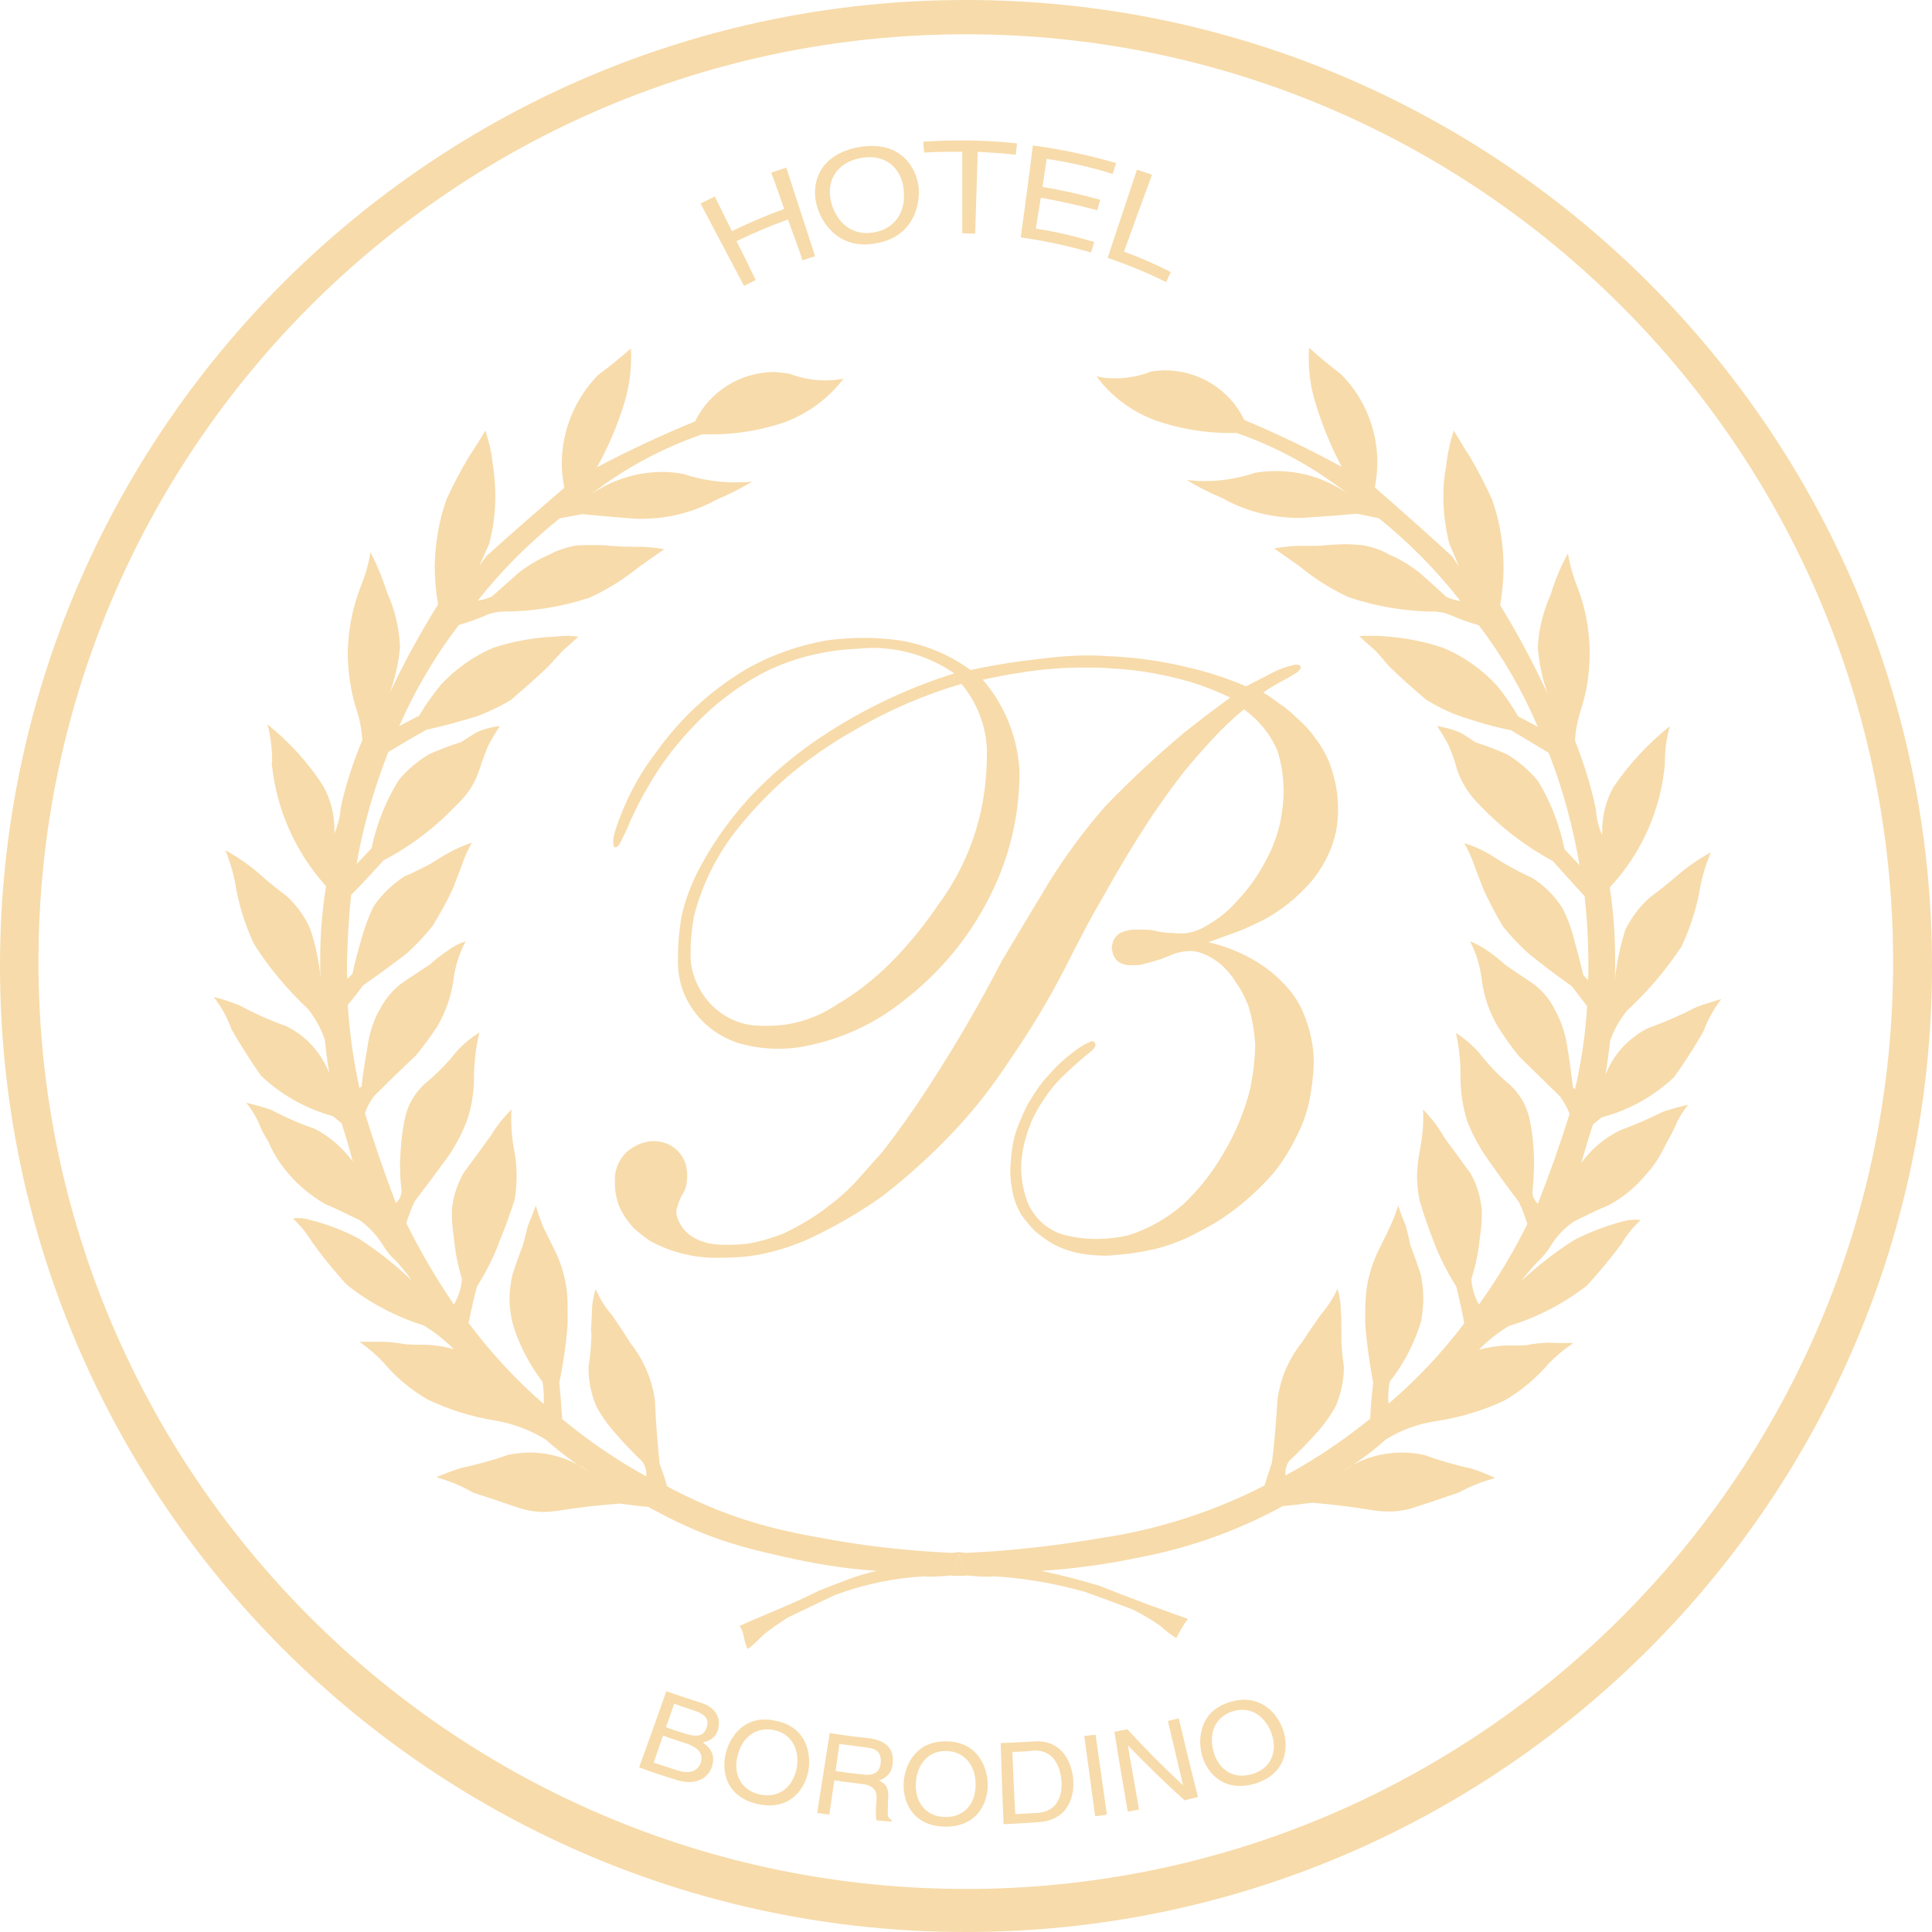 <?xml version="1.0" encoding="UTF-8"?> <svg xmlns="http://www.w3.org/2000/svg" width="46.22" height="46.22" viewBox="0 0 46.22 46.22"> <style type="text/css"> .st0{fill:#f7dbaa;fill-rule:evenodd;} </style> <path class="st0" d="M38.32,26.73C38.97,26.56 39.56,26.23 40.05,25.77C40.3,25.42 40.53,25.06 40.75,24.68C40.85,24.4 41,24.14 41.18,23.9C40.98,23.96 40.78,24.02 40.59,24.09C40.22,24.28 39.84,24.45 39.44,24.59C38.97,24.82 38.6,25.22 38.41,25.71C38.45,25.44 38.49,25.17 38.52,24.9C38.61,24.64 38.75,24.39 38.93,24.17C39.42,23.72 39.86,23.2 40.23,22.64C40.42,22.23 40.56,21.81 40.65,21.37C40.7,21.03 40.8,20.7 40.93,20.39C40.64,20.55 40.36,20.74 40.11,20.96C39.9,21.14 39.69,21.31 39.47,21.47C39.22,21.69 39.03,21.95 38.88,22.25C38.76,22.64 38.68,23.03 38.63,23.44C38.64,23.28 38.64,23.12 38.64,22.97C38.64,22.39 38.6,21.81 38.51,21.23C39.27,20.42 39.73,19.38 39.83,18.28L39.83,18.22C39.83,17.94 39.87,17.65 39.95,17.37C39.43,17.79 38.97,18.28 38.6,18.83C38.42,19.15 38.33,19.51 38.33,19.88C38.33,19.91 38.33,19.94 38.33,19.98C38.24,19.78 38.19,19.58 38.18,19.36C38.06,18.8 37.89,18.25 37.68,17.72C37.69,17.48 37.74,17.24 37.81,17.01C37.96,16.57 38.03,16.1 38.03,15.63C38.03,15.11 37.94,14.58 37.75,14.08C37.64,13.81 37.56,13.53 37.51,13.24C37.34,13.55 37.2,13.88 37.1,14.22C36.92,14.62 36.81,15.05 36.79,15.49C36.82,15.87 36.9,16.25 37.03,16.61C36.69,15.88 36.31,15.16 35.89,14.48C35.94,14.17 35.97,13.87 35.97,13.57C35.97,13.02 35.88,12.48 35.7,11.96C35.54,11.61 35.37,11.28 35.18,10.95C35.04,10.74 34.91,10.52 34.78,10.3C34.69,10.57 34.63,10.85 34.6,11.13C34.55,11.38 34.53,11.63 34.53,11.88C34.53,12.27 34.58,12.65 34.68,13.03C34.76,13.2 34.83,13.37 34.9,13.55C34.85,13.47 34.79,13.39 34.74,13.31C34.13,12.75 33.51,12.2 32.89,11.66C32.93,11.46 32.95,11.26 32.95,11.06C32.95,10.27 32.64,9.52 32.09,8.96C31.83,8.76 31.57,8.55 31.32,8.32C31.31,8.41 31.31,8.49 31.31,8.57C31.31,8.93 31.36,9.29 31.47,9.64C31.63,10.17 31.84,10.68 32.1,11.17C31.35,10.76 30.57,10.38 29.77,10.05C29.42,9.32 28.68,8.86 27.87,8.86C27.76,8.86 27.64,8.87 27.53,8.89C27.26,9 26.97,9.05 26.68,9.05C26.52,9.05 26.37,9.04 26.23,9C26.59,9.49 27.08,9.85 27.65,10.06C28.22,10.26 28.83,10.36 29.44,10.36C29.49,10.36 29.54,10.36 29.59,10.36C30.56,10.7 31.46,11.19 32.26,11.83C31.76,11.46 31.15,11.27 30.53,11.27C30.36,11.27 30.2,11.28 30.03,11.31C29.64,11.44 29.23,11.51 28.81,11.51C28.67,11.51 28.53,11.5 28.39,11.48C28.66,11.65 28.94,11.79 29.23,11.91C29.79,12.23 30.43,12.39 31.07,12.39L31.15,12.39C31.59,12.36 32.02,12.33 32.45,12.29C32.63,12.32 32.81,12.36 32.99,12.4L32.99,12.4C33.71,12.98 34.37,13.65 34.94,14.38C34.82,14.36 34.71,14.33 34.6,14.28C34.39,14.08 34.17,13.89 33.96,13.7C33.74,13.53 33.5,13.38 33.24,13.27C33.04,13.15 32.81,13.08 32.58,13.04C32.45,13.03 32.31,13.02 32.17,13.02C32.04,13.02 31.9,13.03 31.76,13.04C31.6,13.06 31.43,13.06 31.27,13.06C31.18,13.06 31.09,13.06 31,13.06C30.83,13.07 30.66,13.09 30.48,13.12C30.68,13.26 30.88,13.4 31.08,13.54C31.44,13.84 31.84,14.09 32.27,14.29C32.93,14.51 33.63,14.63 34.33,14.63C34.45,14.64 34.57,14.66 34.69,14.71C34.91,14.81 35.15,14.89 35.38,14.96C35.95,15.71 36.42,16.52 36.79,17.39C36.63,17.3 36.48,17.22 36.32,17.14C36.17,16.88 36,16.63 35.81,16.4C35.45,16.01 35.01,15.7 34.53,15.5C34.06,15.34 33.57,15.25 33.08,15.22C32.97,15.21 32.87,15.21 32.76,15.21C32.68,15.21 32.6,15.21 32.52,15.22C32.65,15.34 32.78,15.46 32.91,15.57C33.02,15.69 33.13,15.82 33.23,15.94C33.52,16.22 33.81,16.48 34.12,16.74C34.38,16.9 34.66,17.04 34.95,17.14C35.34,17.27 35.74,17.39 36.15,17.47C36.45,17.65 36.75,17.83 37.05,18.01C37.39,18.88 37.63,19.78 37.79,20.7C37.67,20.57 37.55,20.45 37.43,20.32C37.31,19.74 37.1,19.18 36.79,18.68C36.58,18.43 36.34,18.22 36.06,18.05C35.81,17.94 35.56,17.84 35.3,17.76C35.18,17.68 35.07,17.6 34.94,17.53C34.76,17.45 34.57,17.4 34.38,17.37C34.48,17.52 34.58,17.68 34.66,17.84C34.74,18.03 34.81,18.22 34.86,18.42C34.97,18.74 35.16,19.03 35.4,19.26C35.91,19.8 36.5,20.25 37.15,20.6C37.4,20.88 37.65,21.16 37.91,21.44C37.97,22 38,22.56 38,23.12C38,23.23 38,23.34 37.99,23.45C37.95,23.41 37.92,23.37 37.88,23.33C37.8,23 37.72,22.69 37.63,22.37C37.57,22.14 37.48,21.92 37.37,21.71C37.18,21.42 36.94,21.18 36.65,21C36.43,20.9 36.22,20.79 36.01,20.67C35.87,20.58 35.73,20.5 35.59,20.41C35.41,20.31 35.22,20.23 35.03,20.17C35.11,20.31 35.18,20.46 35.24,20.62C35.32,20.84 35.41,21.08 35.5,21.3C35.64,21.6 35.79,21.89 35.96,22.17C36.15,22.4 36.35,22.62 36.58,22.82C36.91,23.09 37.26,23.35 37.61,23.6C37.73,23.76 37.85,23.92 37.97,24.07C37.93,24.74 37.83,25.41 37.68,26.06C37.67,26.05 37.65,26.03 37.63,26.02C37.59,25.66 37.54,25.31 37.48,24.95C37.43,24.68 37.34,24.41 37.2,24.16C37.07,23.89 36.86,23.65 36.6,23.48C36.4,23.35 36.21,23.22 36.01,23.08C35.89,22.97 35.75,22.86 35.61,22.76C35.47,22.66 35.32,22.58 35.17,22.52C35.32,22.81 35.41,23.12 35.45,23.44C35.5,23.84 35.63,24.22 35.84,24.57C35.99,24.81 36.16,25.05 36.34,25.27C36.67,25.59 37,25.92 37.33,26.24C37.42,26.37 37.5,26.51 37.55,26.65C37.32,27.38 37.07,28.09 36.79,28.8C36.72,28.73 36.67,28.64 36.66,28.54C36.68,28.31 36.7,28.08 36.7,27.85C36.7,27.5 36.67,27.15 36.6,26.81C36.54,26.48 36.37,26.18 36.12,25.95C35.84,25.72 35.6,25.46 35.38,25.18C35.22,25 35.03,24.84 34.83,24.71C34.87,24.87 34.89,25.02 34.91,25.18C34.93,25.34 34.94,25.51 34.94,25.67C34.94,25.71 34.94,25.74 34.94,25.78C34.94,26.14 35,26.51 35.11,26.85C35.24,27.17 35.41,27.48 35.61,27.76C35.85,28.1 36.09,28.43 36.34,28.76C36.42,28.93 36.48,29.1 36.54,29.28C36.21,29.95 35.82,30.6 35.38,31.21C35.28,31.03 35.21,30.81 35.2,30.6C35.3,30.28 35.37,29.96 35.4,29.63C35.43,29.44 35.45,29.24 35.45,29.04C35.45,28.98 35.45,28.93 35.44,28.88C35.41,28.6 35.32,28.32 35.18,28.07L35.18,28.07C34.97,27.78 34.76,27.5 34.55,27.21C34.41,26.96 34.24,26.74 34.04,26.54C34.05,26.61 34.05,26.67 34.05,26.74C34.05,27 34.02,27.26 33.97,27.51C33.93,27.72 33.9,27.93 33.9,28.14C33.9,28.33 33.92,28.52 33.96,28.71C34.05,29.04 34.17,29.36 34.29,29.68C34.43,30.06 34.62,30.43 34.84,30.78C34.91,31.07 34.98,31.37 35.03,31.66C34.49,32.37 33.89,33.01 33.22,33.58C33.22,33.54 33.21,33.5 33.21,33.46C33.21,33.32 33.22,33.19 33.25,33.05C33.59,32.62 33.84,32.13 34,31.6C34.03,31.42 34.05,31.24 34.05,31.06C34.05,30.87 34.03,30.68 33.99,30.49C33.91,30.25 33.83,30.02 33.74,29.79C33.71,29.63 33.67,29.47 33.63,29.32C33.56,29.16 33.5,29 33.45,28.84C33.4,29 33.34,29.16 33.27,29.31C33.19,29.49 33.1,29.67 33.01,29.85C32.85,30.16 32.74,30.5 32.69,30.86C32.67,31.05 32.66,31.25 32.66,31.44C32.66,31.56 32.66,31.68 32.67,31.8C32.71,32.22 32.77,32.65 32.85,33.07C32.82,33.36 32.79,33.65 32.78,33.94C32.14,34.46 31.47,34.91 30.75,35.3C30.75,35.28 30.75,35.27 30.75,35.25C30.75,35.14 30.78,35.04 30.84,34.95C31.07,34.74 31.28,34.52 31.48,34.3C31.67,34.09 31.83,33.87 31.96,33.63C32.08,33.34 32.15,33.03 32.15,32.71L32.15,32.69C32.11,32.44 32.09,32.2 32.09,31.95L32.09,31.82C32.09,31.68 32.09,31.54 32.08,31.39C32.08,31.21 32.05,31.01 32,30.83C31.9,31.05 31.76,31.26 31.6,31.45C31.45,31.66 31.3,31.88 31.15,32.11C30.83,32.51 30.62,32.99 30.56,33.51C30.53,34 30.49,34.5 30.43,34.99C30.37,35.17 30.31,35.35 30.25,35.54C29.02,36.17 27.68,36.6 26.31,36.8C25.26,36.98 24.2,37.1 23.13,37.15C23.07,37.15 23.01,37.14 22.94,37.13C22.87,37.14 22.81,37.15 22.75,37.15C21.68,37.1 20.62,36.98 19.58,36.78C18.21,36.54 17.19,36.21 15.96,35.56C15.91,35.38 15.85,35.2 15.78,35.02C15.73,34.52 15.69,34.03 15.67,33.53C15.61,33.02 15.4,32.53 15.08,32.13C14.94,31.9 14.79,31.68 14.64,31.46C14.48,31.28 14.35,31.07 14.25,30.84C14.19,31.03 14.16,31.22 14.16,31.41C14.15,31.55 14.15,31.69 14.14,31.83C14.15,31.88 14.15,31.92 14.15,31.96C14.14,32.21 14.12,32.46 14.08,32.7L14.08,32.73C14.08,33.04 14.14,33.36 14.27,33.65C14.4,33.89 14.56,34.11 14.74,34.31C14.94,34.54 15.15,34.76 15.37,34.97C15.43,35.06 15.47,35.17 15.46,35.27C15.46,35.29 15.46,35.31 15.46,35.32C14.75,34.93 14.08,34.47 13.45,33.95C13.43,33.66 13.41,33.37 13.38,33.07C13.47,32.66 13.53,32.23 13.57,31.81C13.58,31.69 13.58,31.57 13.58,31.45C13.58,31.25 13.58,31.06 13.56,30.87C13.51,30.51 13.41,30.17 13.24,29.85C13.15,29.67 13.07,29.5 12.98,29.32C12.92,29.16 12.86,29 12.82,28.84C12.76,29 12.7,29.16 12.63,29.32C12.59,29.47 12.55,29.63 12.51,29.79C12.42,30.02 12.34,30.25 12.26,30.49C12.22,30.68 12.19,30.87 12.19,31.06C12.19,31.24 12.21,31.42 12.25,31.6C12.39,32.13 12.65,32.62 12.98,33.06C13,33.19 13.01,33.33 13.01,33.46C13.01,33.51 13.01,33.55 13.01,33.59C12.34,33.01 11.74,32.36 11.21,31.65C11.27,31.36 11.33,31.07 11.41,30.78C11.63,30.43 11.82,30.06 11.96,29.67C12.09,29.36 12.2,29.04 12.31,28.71C12.34,28.52 12.36,28.33 12.36,28.14C12.36,27.93 12.34,27.72 12.3,27.51C12.25,27.26 12.23,27 12.23,26.74C12.23,26.67 12.23,26.61 12.24,26.54C12.04,26.74 11.86,26.96 11.72,27.21L11.72,27.2C11.51,27.49 11.3,27.78 11.09,28.06C10.95,28.31 10.85,28.59 10.82,28.87C10.81,28.92 10.81,28.97 10.81,29.02C10.81,29.22 10.83,29.43 10.86,29.62C10.89,29.95 10.95,30.27 11.05,30.59C11.04,30.8 10.97,31.02 10.86,31.21C10.43,30.58 10.05,29.93 9.72,29.26C9.78,29.08 9.84,28.91 9.92,28.74C10.17,28.41 10.42,28.08 10.66,27.75C10.87,27.47 11.03,27.16 11.16,26.84C11.28,26.5 11.34,26.14 11.34,25.77C11.34,25.74 11.34,25.7 11.34,25.66C11.35,25.5 11.36,25.34 11.38,25.17C11.4,25.02 11.43,24.86 11.47,24.7C11.26,24.83 11.07,24.99 10.91,25.17C10.69,25.45 10.44,25.7 10.16,25.93C9.91,26.16 9.74,26.46 9.68,26.79C9.61,27.13 9.58,27.48 9.57,27.83C9.57,28.06 9.58,28.29 9.61,28.52C9.59,28.62 9.55,28.71 9.47,28.78C9.2,28.07 8.95,27.35 8.73,26.63C8.78,26.48 8.86,26.34 8.95,26.22C9.28,25.89 9.61,25.57 9.95,25.25C10.13,25.03 10.3,24.8 10.46,24.56C10.66,24.21 10.8,23.83 10.85,23.43C10.89,23.11 10.99,22.8 11.14,22.52C10.98,22.57 10.83,22.65 10.7,22.75C10.55,22.85 10.42,22.95 10.29,23.07C10.09,23.2 9.9,23.33 9.7,23.46C9.44,23.63 9.23,23.87 9.09,24.14C8.95,24.38 8.86,24.65 8.81,24.93C8.75,25.28 8.69,25.63 8.65,25.99C8.63,26 8.61,26.02 8.6,26.04C8.46,25.38 8.36,24.71 8.32,24.04C8.45,23.89 8.57,23.73 8.69,23.57C9.04,23.33 9.39,23.07 9.73,22.81C9.95,22.61 10.16,22.39 10.35,22.15C10.52,21.87 10.68,21.59 10.82,21.29C10.91,21.06 11,20.84 11.08,20.61C11.14,20.45 11.21,20.3 11.29,20.16C11.1,20.22 10.92,20.3 10.74,20.4C10.59,20.48 10.45,20.57 10.31,20.66C10.1,20.77 9.88,20.88 9.67,20.97C9.38,21.16 9.13,21.4 8.94,21.68C8.83,21.9 8.75,22.12 8.68,22.35C8.59,22.66 8.5,22.98 8.43,23.3L8.31,23.42C8.3,23.31 8.3,23.2 8.3,23.09C8.31,22.53 8.34,21.97 8.4,21.41C8.67,21.14 8.92,20.86 9.18,20.58C9.83,20.24 10.42,19.79 10.93,19.25C11.18,19.02 11.37,18.73 11.47,18.41C11.53,18.22 11.6,18.03 11.68,17.84C11.76,17.68 11.86,17.52 11.96,17.37C11.77,17.39 11.58,17.44 11.4,17.52C11.28,17.59 11.16,17.67 11.04,17.75C10.78,17.83 10.53,17.93 10.27,18.04C10,18.2 9.75,18.41 9.54,18.66C9.23,19.16 9.01,19.71 8.89,20.29C8.77,20.42 8.65,20.55 8.53,20.67C8.69,19.75 8.95,18.86 9.29,17.99C9.59,17.81 9.89,17.63 10.2,17.46C10.6,17.37 11,17.26 11.4,17.14C11.69,17.03 11.97,16.9 12.23,16.74C12.53,16.48 12.83,16.22 13.12,15.94C13.23,15.82 13.34,15.7 13.45,15.58C13.58,15.46 13.71,15.35 13.84,15.23C13.76,15.22 13.68,15.22 13.6,15.21C13.49,15.21 13.38,15.22 13.28,15.23C12.79,15.25 12.29,15.34 11.82,15.49C11.34,15.69 10.9,16 10.55,16.38C10.36,16.61 10.18,16.86 10.03,17.12C9.87,17.2 9.71,17.29 9.55,17.37C9.93,16.51 10.41,15.69 10.98,14.95C11.22,14.88 11.45,14.8 11.67,14.7C11.79,14.66 11.91,14.63 12.04,14.63C12.74,14.63 13.43,14.52 14.1,14.3C14.52,14.11 14.92,13.86 15.29,13.56C15.49,13.42 15.69,13.28 15.89,13.14C15.72,13.11 15.55,13.09 15.37,13.08C15.28,13.08 15.19,13.09 15.1,13.08C14.94,13.08 14.78,13.07 14.61,13.06C14.48,13.04 14.34,13.04 14.2,13.04C14.06,13.04 13.93,13.04 13.79,13.05C13.56,13.09 13.34,13.16 13.14,13.27C12.88,13.38 12.63,13.53 12.41,13.7C12.2,13.89 11.98,14.08 11.77,14.27C11.66,14.32 11.54,14.35 11.43,14.37C12,13.64 12.66,12.99 13.39,12.4C13.57,12.37 13.75,12.33 13.93,12.3C14.36,12.34 14.79,12.38 15.22,12.41C15.25,12.41 15.28,12.41 15.31,12.41C15.95,12.42 16.59,12.26 17.15,11.95C17.44,11.83 17.73,11.68 18,11.52C17.86,11.54 17.72,11.54 17.58,11.54C17.16,11.54 16.75,11.47 16.35,11.34C16.19,11.31 16.03,11.29 15.86,11.29C15.24,11.29 14.63,11.48 14.12,11.84C14.93,11.21 15.84,10.72 16.8,10.39C16.86,10.39 16.91,10.39 16.96,10.39C17.57,10.4 18.17,10.3 18.75,10.11C19.32,9.9 19.81,9.54 20.18,9.06C20.03,9.09 19.88,9.1 19.73,9.1C19.44,9.1 19.15,9.04 18.88,8.94C18.77,8.92 18.65,8.91 18.53,8.9C17.72,8.9 16.98,9.36 16.63,10.08C15.83,10.41 15.05,10.77 14.28,11.18C14.55,10.7 14.77,10.18 14.93,9.66C15.04,9.31 15.09,8.95 15.1,8.59C15.1,8.51 15.1,8.42 15.09,8.34C14.84,8.56 14.58,8.77 14.31,8.97C13.76,9.53 13.45,10.28 13.44,11.06C13.44,11.27 13.46,11.47 13.5,11.67C12.87,12.21 12.25,12.75 11.63,13.31C11.58,13.38 11.52,13.46 11.47,13.54C11.54,13.37 11.62,13.19 11.7,13.02C11.8,12.65 11.85,12.26 11.85,11.88C11.85,11.63 11.83,11.37 11.79,11.12C11.76,10.84 11.7,10.56 11.61,10.3C11.49,10.51 11.35,10.73 11.21,10.94C11.02,11.26 10.84,11.6 10.68,11.95C10.5,12.46 10.41,13.01 10.4,13.55C10.4,13.86 10.43,14.16 10.48,14.46C10.05,15.15 9.66,15.86 9.32,16.59C9.45,16.23 9.54,15.85 9.57,15.47C9.55,15.03 9.45,14.6 9.27,14.2C9.16,13.86 9.03,13.53 8.86,13.21C8.82,13.5 8.73,13.79 8.62,14.06C8.43,14.55 8.33,15.08 8.32,15.6C8.32,16.07 8.39,16.54 8.53,16.98C8.61,17.22 8.65,17.45 8.67,17.7C8.45,18.23 8.27,18.77 8.15,19.33C8.14,19.54 8.08,19.75 8,19.94C8,19.91 8,19.88 8,19.84C8,19.48 7.91,19.12 7.73,18.8C7.37,18.24 6.92,17.75 6.4,17.33C6.47,17.61 6.51,17.89 6.51,18.18C6.51,18.2 6.51,18.22 6.5,18.24C6.6,19.34 7.06,20.38 7.8,21.2C7.71,21.77 7.66,22.35 7.66,22.93C7.66,23.09 7.66,23.25 7.67,23.4C7.63,23 7.55,22.6 7.42,22.22C7.29,21.92 7.09,21.65 6.85,21.43C6.63,21.27 6.41,21.09 6.21,20.91C5.96,20.69 5.68,20.5 5.39,20.34C5.52,20.65 5.61,20.98 5.66,21.32C5.75,21.76 5.89,22.19 6.08,22.59C6.44,23.16 6.88,23.68 7.37,24.14C7.54,24.36 7.68,24.6 7.77,24.87C7.8,25.14 7.83,25.41 7.88,25.68C7.69,25.19 7.32,24.78 6.85,24.55C6.46,24.41 6.07,24.24 5.71,24.04C5.51,23.97 5.32,23.9 5.11,23.85C5.3,24.09 5.44,24.35 5.54,24.63C5.76,25.01 5.99,25.37 6.24,25.73C6.72,26.19 7.31,26.52 7.96,26.7C8.03,26.76 8.1,26.81 8.17,26.87C8.27,27.17 8.36,27.48 8.44,27.79C8.2,27.46 7.89,27.19 7.52,27C7.16,26.88 6.81,26.72 6.48,26.55C6.28,26.48 6.09,26.43 5.89,26.38C6,26.51 6.09,26.66 6.17,26.82L6.17,26.82C6.24,26.99 6.32,27.16 6.42,27.31C6.54,27.6 6.71,27.86 6.92,28.1C7.16,28.38 7.45,28.61 7.77,28.8C8.05,28.92 8.34,29.06 8.62,29.2C8.83,29.36 9.01,29.55 9.15,29.77C9.24,29.92 9.35,30.06 9.49,30.18C9.61,30.32 9.74,30.47 9.85,30.63C9.46,30.26 9.03,29.92 8.58,29.63C8.22,29.44 7.84,29.29 7.44,29.19C7.34,29.16 7.24,29.14 7.14,29.14C7.1,29.14 7.05,29.14 7.01,29.15C7.19,29.32 7.34,29.51 7.47,29.72C7.72,30.07 8,30.41 8.29,30.73C8.84,31.17 9.47,31.5 10.14,31.71C10.4,31.87 10.64,32.06 10.86,32.28C10.63,32.21 10.4,32.18 10.16,32.17L10.12,32.17C9.98,32.17 9.85,32.17 9.71,32.16C9.54,32.13 9.37,32.11 9.2,32.1C9.03,32.1 8.87,32.1 8.71,32.1C8.67,32.1 8.64,32.1 8.6,32.1C8.81,32.25 9,32.41 9.17,32.59C9.47,32.95 9.83,33.25 10.23,33.48C10.73,33.72 11.27,33.89 11.82,33.98C12.26,34.05 12.69,34.21 13.07,34.45C13.39,34.74 13.74,35 14.11,35.22C13.7,34.92 13.19,34.75 12.68,34.75C12.5,34.75 12.32,34.77 12.14,34.81C11.78,34.94 11.4,35.04 11.03,35.12C10.83,35.18 10.63,35.26 10.44,35.34C10.75,35.43 11.05,35.55 11.32,35.71C11.7,35.83 12.08,35.96 12.46,36.09L12.46,36.09C12.64,36.14 12.81,36.17 12.99,36.17C13.11,36.17 13.24,36.16 13.36,36.14C13.85,36.06 14.33,36.01 14.82,35.97C15.05,36 15.28,36.03 15.51,36.05C16.56,36.63 17.36,36.93 18.52,37.19C19.32,37.38 20.15,37.53 20.98,37.58C20.5,37.68 20.05,37.88 19.6,38.05C18.93,38.39 18.37,38.59 17.69,38.9C17.81,39.03 17.79,39.3 17.89,39.45C18.02,39.35 18.14,39.24 18.25,39.12C18.44,38.97 18.65,38.82 18.86,38.69C19.23,38.51 19.6,38.34 19.97,38.16C20.67,37.9 21.39,37.75 22.13,37.71C22.15,37.72 22.18,37.72 22.2,37.72C22.38,37.72 22.57,37.71 22.75,37.69L22.94,37.18L23.13,37.69C23.32,37.71 23.5,37.72 23.68,37.72C23.7,37.72 23.73,37.72 23.75,37.71C24.5,37.75 25.23,37.88 25.95,38.08C26.34,38.22 26.72,38.36 27.11,38.51C27.33,38.62 27.55,38.75 27.75,38.89C27.87,39 28,39.1 28.14,39.19C28.22,39.03 28.31,38.87 28.42,38.73C27.71,38.48 27.01,38.22 26.31,37.94C25.85,37.8 25.38,37.68 24.91,37.58C25.73,37.53 26.55,37.41 27.35,37.24C28.52,37.01 29.65,36.6 30.69,36.03C30.93,36.01 31.16,35.98 31.39,35.95C31.88,35.99 32.36,36.05 32.84,36.13C32.97,36.15 33.09,36.16 33.22,36.16C33.4,36.16 33.57,36.14 33.75,36.09L33.75,36.09C34.13,35.97 34.51,35.84 34.89,35.71L34.89,35.71C35.17,35.56 35.46,35.44 35.77,35.36C35.59,35.27 35.39,35.19 35.19,35.13C34.81,35.05 34.44,34.94 34.08,34.81C33.9,34.77 33.72,34.75 33.54,34.75C33.02,34.75 32.52,34.91 32.1,35.21C32.47,34.99 32.83,34.73 33.15,34.44C33.53,34.2 33.96,34.05 34.41,33.99C34.96,33.9 35.5,33.74 36,33.5C36.4,33.27 36.76,32.96 37.06,32.61C37.24,32.43 37.43,32.27 37.64,32.13L37.52,32.13C37.36,32.13 37.2,32.13 37.04,32.12C36.87,32.13 36.7,32.14 36.53,32.18C36.39,32.19 36.25,32.19 36.12,32.19L36.08,32.19C35.84,32.19 35.61,32.23 35.38,32.29C35.59,32.07 35.84,31.88 36.1,31.72C36.77,31.52 37.4,31.19 37.96,30.76C38.25,30.44 38.53,30.11 38.79,29.76C38.91,29.55 39.07,29.35 39.25,29.19C39.2,29.18 39.16,29.18 39.12,29.18C39.02,29.18 38.92,29.19 38.82,29.22C38.42,29.33 38.04,29.47 37.67,29.66C37.22,29.94 36.79,30.28 36.4,30.64C36.51,30.49 36.64,30.34 36.77,30.2C36.9,30.08 37.01,29.95 37.11,29.79C37.24,29.57 37.43,29.38 37.64,29.23C37.92,29.09 38.2,28.95 38.49,28.83C38.82,28.65 39.11,28.42 39.35,28.13C39.56,27.91 39.73,27.64 39.86,27.36C39.95,27.2 40.04,27.04 40.11,26.87C40.18,26.71 40.28,26.56 40.39,26.43C40.19,26.47 40,26.53 39.8,26.59C39.46,26.76 39.11,26.91 38.76,27.04C38.39,27.22 38.07,27.49 37.83,27.82C37.92,27.51 38.01,27.2 38.11,26.9C38.18,26.84 38.25,26.79 38.32,26.73M22.75,37.69C22.81,37.7 22.87,37.7 22.94,37.7C23.01,37.7 23.07,37.7 23.13,37.69L22.94,37.19Z"></path> <path class="st0" d="M31.91,18.59C31.83,18.24 31.67,17.92 31.46,17.65C31.34,17.48 31.2,17.33 31.05,17.2C30.91,17.06 30.76,16.93 30.59,16.82C30.47,16.73 30.35,16.64 30.22,16.57C30.36,16.47 30.52,16.37 30.68,16.29C30.79,16.23 30.9,16.17 31.01,16.1C31.05,16.07 31.09,16.04 31.11,15.99C31.12,15.98 31.12,15.98 31.12,15.97C31.12,15.95 31.1,15.92 31.08,15.91C31.05,15.91 31.02,15.9 31,15.9C30.98,15.9 30.96,15.91 30.94,15.91C30.77,15.95 30.6,16.01 30.45,16.09C30.24,16.2 30.02,16.31 29.81,16.42C29.37,16.23 28.91,16.08 28.44,15.97C27.83,15.82 27.2,15.73 26.57,15.7C26.39,15.69 26.21,15.68 26.03,15.68C25.65,15.68 25.27,15.71 24.9,15.76C24.34,15.82 23.77,15.91 23.22,16.03C22.7,15.65 22.09,15.4 21.45,15.31C21.19,15.28 20.93,15.26 20.68,15.26C20.38,15.26 20.08,15.28 19.78,15.32C19.1,15.44 18.45,15.67 17.85,16.01C17.01,16.51 16.28,17.18 15.71,17.98C15.27,18.55 14.93,19.2 14.71,19.9C14.69,19.97 14.67,20.06 14.67,20.14C14.67,20.17 14.68,20.21 14.68,20.24C14.69,20.26 14.7,20.27 14.72,20.27L14.72,20.27C14.77,20.27 14.8,20.22 14.83,20.18C14.92,20 15.01,19.82 15.08,19.64C15.21,19.35 15.35,19.08 15.51,18.81C15.79,18.32 16.13,17.86 16.52,17.45C17.04,16.88 17.65,16.41 18.33,16.06C19.01,15.73 19.76,15.55 20.52,15.52C20.63,15.51 20.75,15.5 20.87,15.5C21.57,15.5 22.25,15.71 22.83,16.11C21.71,16.46 20.64,16.97 19.66,17.62C19.04,18.03 18.46,18.52 17.95,19.06C17.51,19.54 17.12,20.07 16.8,20.65C16.58,21.04 16.41,21.46 16.31,21.9C16.25,22.23 16.22,22.56 16.22,22.89C16.22,22.94 16.22,22.99 16.22,23.04C16.22,23.33 16.29,23.63 16.42,23.89C16.55,24.15 16.73,24.38 16.95,24.56C17.14,24.72 17.37,24.85 17.62,24.94C17.94,25.04 18.28,25.09 18.62,25.09C18.85,25.09 19.08,25.07 19.3,25.02C20.15,24.85 20.95,24.48 21.63,23.93C22.55,23.22 23.28,22.31 23.77,21.26C24.18,20.39 24.39,19.44 24.39,18.48L24.39,18.46C24.35,17.65 24.04,16.87 23.51,16.26C23.8,16.2 24.08,16.14 24.37,16.1C24.89,16.01 25.41,15.97 25.93,15.97C26.15,15.97 26.36,15.97 26.58,15.99C27.23,16.02 27.88,16.14 28.5,16.32C28.82,16.42 29.13,16.54 29.43,16.69C29.06,16.96 28.69,17.24 28.34,17.52C27.68,18.07 27.05,18.66 26.45,19.28C25.95,19.85 25.5,20.46 25.1,21.1C24.72,21.73 24.34,22.36 23.96,23C23.43,24.03 22.84,25.04 22.2,26.02C21.86,26.55 21.49,27.07 21.1,27.57C20.87,27.83 20.64,28.08 20.41,28.34C20.22,28.53 20.02,28.71 19.8,28.87C19.47,29.13 19.1,29.34 18.72,29.52C18.46,29.62 18.19,29.7 17.91,29.75C17.75,29.77 17.58,29.78 17.41,29.78C17.33,29.78 17.24,29.78 17.15,29.77C16.97,29.76 16.78,29.71 16.62,29.62C16.49,29.55 16.38,29.45 16.3,29.33C16.26,29.26 16.22,29.19 16.2,29.12C16.19,29.08 16.18,29.04 16.18,29C16.18,28.95 16.19,28.9 16.21,28.86C16.24,28.73 16.3,28.61 16.37,28.5C16.42,28.39 16.44,28.26 16.44,28.13C16.44,28.09 16.44,28.04 16.43,27.99C16.42,27.88 16.39,27.78 16.33,27.69C16.26,27.56 16.15,27.46 16.02,27.39C15.9,27.33 15.77,27.3 15.63,27.3C15.56,27.3 15.49,27.31 15.43,27.33C15.33,27.35 15.24,27.39 15.16,27.44C14.89,27.59 14.72,27.88 14.71,28.19C14.71,28.22 14.71,28.26 14.71,28.29C14.71,28.48 14.74,28.67 14.81,28.85C14.89,29.04 15.01,29.21 15.15,29.37C15.27,29.48 15.4,29.58 15.54,29.68C15.99,29.93 16.5,30.07 17.02,30.09C17.08,30.09 17.13,30.09 17.19,30.09C17.44,30.09 17.69,30.08 17.94,30.05C18.44,29.98 18.93,29.83 19.39,29.62C20,29.33 20.57,29 21.12,28.61C21.67,28.18 22.19,27.72 22.68,27.21C23.23,26.65 23.72,26.03 24.15,25.37C24.67,24.62 25.13,23.85 25.54,23.04C25.82,22.48 26.11,21.93 26.42,21.4C26.76,20.79 27.12,20.19 27.5,19.61C27.76,19.22 28.03,18.84 28.32,18.47C28.54,18.2 28.77,17.94 29,17.69C29.24,17.43 29.49,17.19 29.76,16.97C30.11,17.22 30.39,17.56 30.56,17.96C30.61,18.11 30.64,18.26 30.67,18.41C30.69,18.58 30.71,18.75 30.71,18.92C30.71,19.15 30.68,19.38 30.64,19.61C30.58,19.91 30.48,20.2 30.34,20.48C30.14,20.88 29.89,21.25 29.58,21.57C29.38,21.8 29.15,21.98 28.89,22.13C28.72,22.24 28.53,22.31 28.33,22.33C28.29,22.33 28.25,22.33 28.21,22.33C28.16,22.33 28.11,22.33 28.06,22.32C27.95,22.32 27.84,22.31 27.73,22.29C27.62,22.26 27.5,22.24 27.38,22.24C27.33,22.24 27.29,22.24 27.24,22.24C27.2,22.24 27.15,22.24 27.1,22.24C26.99,22.25 26.88,22.28 26.78,22.33C26.71,22.38 26.66,22.44 26.63,22.52C26.61,22.57 26.6,22.63 26.6,22.68C26.6,22.7 26.6,22.72 26.61,22.74C26.62,22.84 26.67,22.93 26.74,23C26.81,23.05 26.9,23.08 26.99,23.09C27.03,23.09 27.06,23.09 27.1,23.09C27.17,23.09 27.23,23.09 27.29,23.08C27.45,23.04 27.6,23 27.76,22.95C27.88,22.9 27.99,22.86 28.11,22.81L28.11,22.81C28.19,22.79 28.26,22.77 28.35,22.76C28.39,22.76 28.43,22.75 28.47,22.75C28.56,22.75 28.66,22.77 28.74,22.8C28.88,22.85 29.01,22.92 29.13,23.01C29.3,23.14 29.45,23.31 29.56,23.49C29.69,23.67 29.79,23.87 29.87,24.08C29.96,24.38 30.01,24.69 30.03,25C30.02,25.35 29.98,25.7 29.91,26.05C29.77,26.59 29.56,27.11 29.27,27.59C29.01,28.04 28.69,28.45 28.31,28.81C27.92,29.15 27.46,29.41 26.97,29.56C26.73,29.61 26.48,29.64 26.24,29.64C25.93,29.64 25.64,29.6 25.35,29.51C24.99,29.37 24.71,29.09 24.57,28.73C24.48,28.47 24.43,28.21 24.43,27.94C24.43,27.87 24.43,27.8 24.44,27.73C24.47,27.45 24.54,27.18 24.64,26.92C24.72,26.71 24.83,26.51 24.96,26.32C25.12,26.07 25.31,25.85 25.53,25.65C25.71,25.48 25.9,25.31 26.09,25.16C26.13,25.13 26.17,25.09 26.19,25.05C26.2,25.03 26.21,25.01 26.21,25C26.21,24.98 26.2,24.96 26.19,24.94C26.17,24.92 26.15,24.91 26.12,24.91C26.11,24.91 26.1,24.91 26.09,24.92C26.04,24.94 25.99,24.97 25.94,24.99C25.84,25.05 25.74,25.12 25.65,25.19C25.51,25.29 25.39,25.41 25.26,25.53C25.19,25.61 25.12,25.68 25.05,25.76C24.97,25.84 24.91,25.93 24.84,26.02C24.76,26.14 24.68,26.26 24.61,26.38C24.54,26.5 24.48,26.63 24.43,26.76C24.35,26.93 24.29,27.1 24.25,27.28C24.21,27.46 24.19,27.65 24.18,27.83C24.17,27.89 24.17,27.94 24.17,27.99C24.17,28.14 24.18,28.29 24.21,28.43C24.24,28.66 24.32,28.87 24.44,29.07C24.54,29.21 24.65,29.34 24.77,29.46C24.9,29.57 25.04,29.67 25.19,29.76C25.4,29.87 25.63,29.95 25.86,29.99C26.06,30.02 26.25,30.04 26.45,30.04C26.54,30.04 26.63,30.03 26.72,30.02C27,30 27.27,29.96 27.54,29.9C27.83,29.84 28.11,29.74 28.38,29.62C28.63,29.5 28.88,29.37 29.11,29.23C29.35,29.08 29.57,28.92 29.78,28.74C30.02,28.54 30.25,28.31 30.46,28.07C30.66,27.83 30.83,27.56 30.97,27.28C31.14,26.97 31.26,26.65 31.33,26.31C31.38,26.03 31.42,25.75 31.43,25.47L31.43,25.41C31.43,25.04 31.35,24.67 31.22,24.33C31.11,24.03 30.93,23.75 30.7,23.52C30.52,23.33 30.32,23.17 30.1,23.03C29.73,22.8 29.33,22.64 28.91,22.54C29.15,22.45 29.39,22.37 29.63,22.28C29.83,22.2 30.02,22.11 30.22,22.01C30.38,21.93 30.53,21.83 30.67,21.73C30.87,21.59 31.06,21.42 31.23,21.24C31.43,21.04 31.59,20.81 31.72,20.56C31.9,20.22 32,19.85 32.01,19.46C32.01,19.43 32.01,19.39 32.01,19.35C32.01,19.09 31.98,18.84 31.91,18.59M23.61,17.93L23.61,18.03C23.61,18.56 23.55,19.09 23.42,19.6C23.23,20.34 22.9,21.03 22.45,21.64C22.11,22.14 21.73,22.61 21.31,23.03C20.92,23.42 20.49,23.76 20.01,24.04C19.53,24.36 18.97,24.54 18.39,24.54L18.28,24.54C18.25,24.54 18.22,24.54 18.2,24.54C17.67,24.54 17.17,24.28 16.86,23.85C16.69,23.62 16.58,23.35 16.53,23.06L16.53,23.04C16.52,22.95 16.52,22.87 16.52,22.79C16.52,22.5 16.55,22.21 16.6,21.93C16.8,21.13 17.18,20.39 17.7,19.76C18.05,19.33 18.43,18.94 18.84,18.58C19.35,18.15 19.9,17.77 20.49,17.44C21.28,16.98 22.12,16.62 23,16.36C23.37,16.8 23.59,17.36 23.61,17.93"></path> <path class="st0" d="M23.11,0C10.35,0 0,10.35 0,23.11C0,35.86 10.35,46.22 23.11,46.22C35.87,46.22 46.22,35.86 46.22,23.11C46.22,10.35 35.87,0 23.11,0M23.11,45.19C10.86,45.19 0.92,35.26 0.92,23.01C0.92,10.76 10.86,0.82 23.11,0.82C35.35,0.82 45.29,10.76 45.29,23.01C45.29,35.26 35.35,45.19 23.11,45.19"></path> <path class="st0" d="M16.18,42.58C15.88,42.49 15.58,42.39 15.29,42.28C15.51,41.67 15.73,41.07 15.94,40.46C16.22,40.56 16.5,40.65 16.78,40.74C17.13,40.85 17.25,41.11 17.18,41.37C17.15,41.49 17.05,41.65 16.81,41.68C16.92,41.77 17.13,41.92 17.04,42.24C16.96,42.54 16.64,42.73 16.18,42.58M16.6,40.92C16.44,40.87 16.28,40.81 16.13,40.76C16.06,40.95 16,41.14 15.93,41.32C16.09,41.38 16.25,41.43 16.41,41.48C16.67,41.56 16.85,41.54 16.91,41.31C16.97,41.14 16.88,41.01 16.6,40.92M16.39,41.7C16.21,41.64 16.04,41.59 15.86,41.52C15.79,41.74 15.71,41.95 15.64,42.17C15.84,42.23 16.03,42.3 16.23,42.36C16.52,42.45 16.7,42.36 16.77,42.16C16.84,41.89 16.61,41.77 16.39,41.7"></path> <path class="st0" d="M18.13,43.16C17.33,42.98 17.26,42.32 17.37,41.92C17.48,41.51 17.85,41 18.57,41.17C19.29,41.32 19.41,41.94 19.34,42.36C19.27,42.76 18.93,43.33 18.13,43.16M18.52,41.39C18.1,41.3 17.76,41.55 17.65,41.99C17.53,42.43 17.72,42.83 18.18,42.93C18.64,43.03 18.97,42.75 19.06,42.3C19.14,41.86 18.94,41.48 18.52,41.39"></path> <path class="st0" d="M20.97,43.55C20.94,43.43 20.96,43.14 20.97,43.06C20.98,42.9 20.96,42.72 20.63,42.68C20.41,42.65 20.18,42.63 19.96,42.59C19.92,42.87 19.88,43.14 19.84,43.41C19.74,43.4 19.65,43.39 19.55,43.37C19.65,42.73 19.75,42.1 19.85,41.46C20.15,41.51 20.45,41.55 20.76,41.58C21.08,41.62 21.39,41.75 21.36,42.16C21.34,42.45 21.17,42.54 21.03,42.6C21.15,42.66 21.26,42.72 21.25,42.99C21.24,43.1 21.24,43.22 21.24,43.34C21.23,43.44 21.24,43.49 21.33,43.54C21.33,43.55 21.33,43.57 21.33,43.58C21.21,43.57 21.09,43.56 20.97,43.55M20.75,41.81C20.53,41.78 20.3,41.75 20.08,41.72C20.05,41.94 20.02,42.15 19.99,42.37C20.2,42.4 20.41,42.43 20.63,42.45C20.83,42.48 21.05,42.45 21.07,42.17C21.1,41.87 20.88,41.82 20.75,41.81"></path> <path class="st0" d="M22.6,43.7C21.79,43.68 21.59,43.05 21.62,42.63C21.65,42.21 21.92,41.64 22.65,41.66C23.38,41.67 23.62,42.26 23.63,42.68C23.64,43.09 23.41,43.71 22.6,43.7M22.64,41.89C22.21,41.88 21.94,42.2 21.91,42.65C21.88,43.1 22.14,43.46 22.61,43.47C23.07,43.48 23.35,43.14 23.34,42.68C23.34,42.23 23.07,41.9 22.64,41.89"></path> <path class="st0" d="M24.87,43.59C24.58,43.61 24.3,43.63 24.01,43.64C23.98,42.99 23.96,42.35 23.94,41.7C24.2,41.69 24.47,41.68 24.74,41.66C25.25,41.62 25.6,41.96 25.67,42.52C25.72,42.94 25.58,43.53 24.87,43.59M24.72,41.88C24.55,41.9 24.38,41.91 24.22,41.91C24.24,42.41 24.26,42.9 24.29,43.4C24.47,43.39 24.66,43.38 24.84,43.37C25.22,43.34 25.44,43.05 25.39,42.56C25.33,42.08 25.08,41.86 24.72,41.88"></path> <path class="st0" d="M26.2,43.45C26.11,42.81 26.03,42.17 25.94,41.53C26.03,41.52 26.12,41.51 26.21,41.5C26.3,42.14 26.39,42.77 26.48,43.41C26.39,43.43 26.29,43.44 26.2,43.45"></path> <path class="st0" d="M28.34,43.07C27.86,42.64 27.41,42.2 26.98,41.75L26.98,41.75C27.07,42.26 27.16,42.77 27.25,43.29C27.16,43.31 27.07,43.32 26.98,43.34C26.87,42.7 26.76,42.06 26.66,41.43C26.76,41.41 26.86,41.39 26.97,41.37C27.39,41.83 27.83,42.27 28.29,42.7C28.29,42.7 28.29,42.7 28.3,42.7C28.18,42.19 28.06,41.68 27.94,41.17C28.03,41.15 28.11,41.13 28.2,41.11C28.35,41.74 28.5,42.37 28.66,42.99C28.55,43.02 28.44,43.04 28.34,43.07"></path> <path class="st0" d="M30.03,42.67C29.24,42.9 28.85,42.37 28.75,41.97C28.65,41.56 28.72,40.93 29.42,40.72C30.13,40.5 30.55,40.97 30.69,41.37C30.83,41.76 30.81,42.42 30.03,42.67M29.49,40.94C29.08,41.07 28.91,41.45 29.03,41.9C29.15,42.34 29.51,42.58 29.96,42.44C30.41,42.31 30.57,41.9 30.42,41.47C30.26,41.04 29.91,40.81 29.49,40.94"></path> <path class="st0" d="M19.2,6.23C19.09,5.9 18.97,5.58 18.85,5.25C18.44,5.4 18.03,5.57 17.62,5.77C17.78,6.08 17.93,6.39 18.08,6.7C17.98,6.75 17.89,6.79 17.8,6.84C17.45,6.18 17.11,5.53 16.76,4.87C16.87,4.81 16.99,4.76 17.1,4.7C17.24,4.98 17.37,5.25 17.51,5.53C17.92,5.33 18.34,5.15 18.76,5C18.66,4.71 18.56,4.42 18.45,4.13C18.57,4.09 18.69,4.05 18.81,4.01C19.04,4.72 19.27,5.42 19.5,6.13C19.4,6.16 19.3,6.19 19.2,6.23"></path> <path class="st0" d="M20.96,5.82C20.14,5.98 19.69,5.42 19.55,4.95C19.41,4.5 19.5,3.72 20.54,3.52C21.57,3.34 21.94,4.04 21.98,4.51C22.01,5 21.79,5.68 20.96,5.82M20.59,3.78C20,3.89 19.75,4.35 19.89,4.86C20.03,5.36 20.42,5.65 20.91,5.56C21.41,5.47 21.68,5.07 21.62,4.54C21.57,4.02 21.18,3.67 20.59,3.78"></path> <path class="st0" d="M23.39,3.63C23.37,4.29 23.35,4.94 23.33,5.59C23.22,5.59 23.12,5.58 23.02,5.58C23.02,4.93 23.02,4.28 23.02,3.63C22.72,3.63 22.41,3.63 22.11,3.65C22.1,3.57 22.09,3.48 22.09,3.39C22.83,3.34 23.58,3.35 24.33,3.43C24.32,3.52 24.31,3.61 24.3,3.7C24,3.67 23.69,3.65 23.39,3.63"></path> <path class="st0" d="M24.42,5.68C24.52,4.95 24.62,4.21 24.71,3.48C25.38,3.57 26.04,3.71 26.7,3.9C26.67,3.99 26.65,4.07 26.62,4.16C26.1,4 25.57,3.88 25.04,3.8C25.01,4.02 24.97,4.25 24.94,4.47C25.4,4.55 25.86,4.65 26.32,4.78C26.3,4.86 26.27,4.95 26.25,5.03C25.8,4.91 25.35,4.81 24.9,4.73C24.86,4.98 24.82,5.22 24.78,5.47C25.25,5.54 25.71,5.65 26.18,5.79C26.15,5.87 26.13,5.96 26.1,6.04C25.55,5.88 24.99,5.76 24.42,5.68"></path> <path class="st0" d="M26.5,6.17C26.73,5.46 26.97,4.76 27.2,4.06C27.32,4.1 27.44,4.14 27.56,4.18C27.33,4.8 27.11,5.41 26.89,6.02C27.27,6.16 27.64,6.32 28.01,6.51C27.97,6.59 27.93,6.67 27.9,6.75C27.44,6.52 26.97,6.33 26.5,6.17"></path> </svg> 